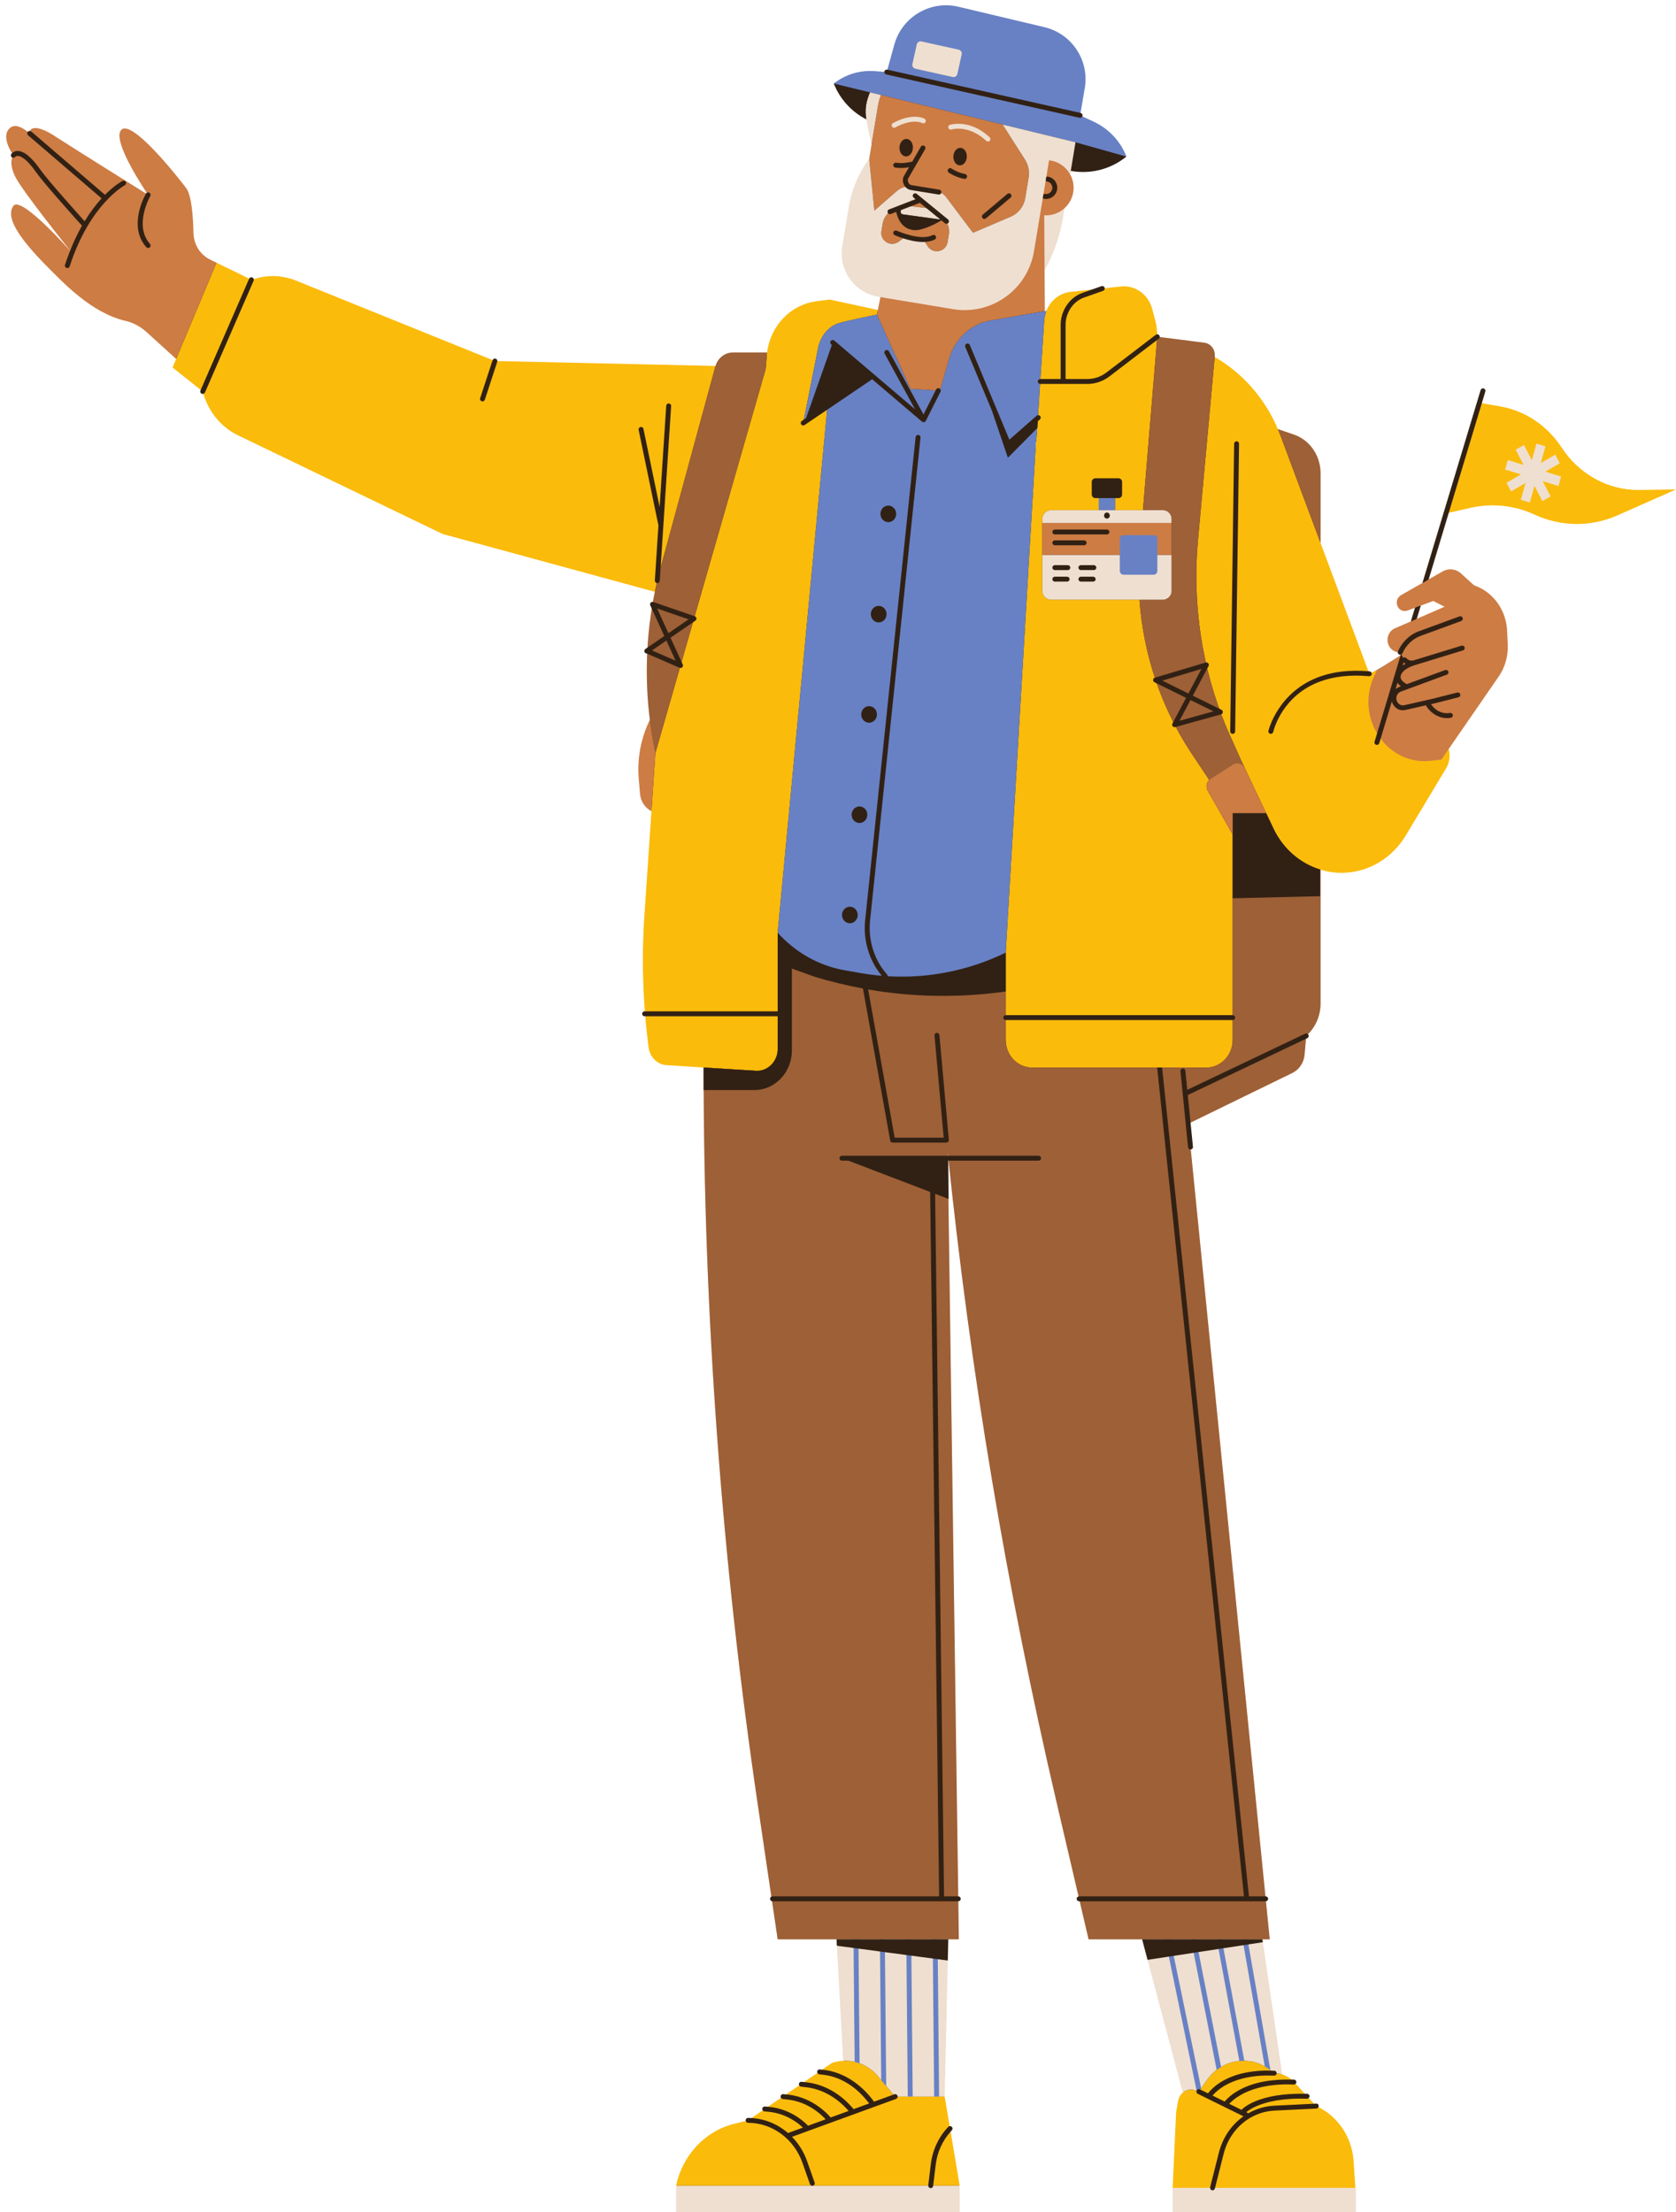 <?xml version="1.0" encoding="UTF-8"?><svg xmlns="http://www.w3.org/2000/svg" xmlns:xlink="http://www.w3.org/1999/xlink" height="501.2" preserveAspectRatio="xMidYMid meet" version="1.0" viewBox="-1.4 -1.2 379.8 501.2" width="379.8" zoomAndPan="magnify"><g><g id="change1_1"><path d="M264.45,499.889v-5.376l0.781-17.143l0.469-2.591 c0.123-0.691,0.472-1.297,1.006-1.754l0.055-0.046l-9.257-34.882h-12.131 l-2.014-8.622h-0.218c-0.246,0-0.447-0.201-0.447-0.447 c0-0.202,0.143-0.376,0.347-0.424l0.109-0.026l-4.956-21.224 c-11.187-47.897-19.437-96.878-24.522-145.587l-0.011-0.099h-0.213l-0.076,0.112 l0.065,8.513l-0.033,0.149l2.228,158.139h0.11c0.254,0,0.455,0.201,0.455,0.447 c0,0.242-0.197,0.44-0.439,0.445l-0.112,0.001l0.121,8.623h-2.385l-0.819,35.738 l1.149,6.834l0.11-0.019c0.021-0.001,0.04-0.001,0.059-0.001 c0.137,0,0.238,0.025,0.324,0.109c0.086,0.083,0.135,0.194,0.137,0.313 s-0.043,0.232-0.125,0.318c-0.064,0.068-0.286,0.324-0.286,0.324l2.037,12.326 l-0.001,5.85h-64.046v-5.869c1.454-6.838,6.591-12.309,13.084-13.915l2.725-0.673 l-0.027-0.109c-0.023-0.351,0.177-0.552,0.423-0.552 c0.241,0,0.48,0.015,0.719,0.029l0.038,0.002l0.075-0.019l2.641-1.807 l-0.063-0.093c-0.064-0.093-0.092-0.19-0.083-0.288 c0.021-0.234,0.216-0.404,0.463-0.404l0.696,0.06l3.113-2.099l-0.055-0.09 c-0.056-0.093-0.08-0.184-0.071-0.273c0.023-0.229,0.214-0.401,0.445-0.401 l0.659,0.064l3.15-2.123l-0.048-0.089c-0.049-0.09-0.069-0.174-0.06-0.254 c0.023-0.229,0.209-0.401,0.432-0.401l0.622,0.064l3.182-2.146l-0.041-0.086 c-0.043-0.088-0.058-0.165-0.05-0.24c0.027-0.225,0.213-0.395,0.432-0.395 l0.568,0.065l2.31-1.547c0.742-0.25,1.583-0.409,2.472-0.458l0.112-0.005 l-1.504-27.745h-13.354l-1.273-8.626l-0.077-0.015 c-0.212-0.044-0.359-0.219-0.359-0.427c0-0.159,0.092-0.307,0.239-0.387 l0.069-0.037l-3.136-21.241c-7.858-53.226-11.965-107.588-12.208-161.577 l-0.001-0.111h-0.024v-5.099l-0.103-0.02l-8.397-0.532 c-2.011-0.128-3.674-1.748-3.952-3.854c-0.305-2.301-0.562-4.697-0.766-7.117 l-0.009-0.101h-0.255c-0.246,0-0.446-0.201-0.446-0.447s0.2-0.447,0.446-0.447 h0.12l0.056-0.12c-0.557-7.252-0.592-14.574-0.106-21.762l1.6-23.65 l-0.066-0.034c-1.42-0.713-2.39-2.184-2.532-3.838l-0.286-3.355 c-0.392-4.59,0.473-9.207,2.501-13.351c-0.606-4.981-0.806-10.016-0.585-15.03 l0.003-0.073l-0.17-0.076c-0.191-0.01-0.328-0.083-0.41-0.203 c-0.068-0.098-0.093-0.217-0.071-0.335c0.021-0.117,0.088-0.219,0.186-0.287 l0.522-0.359l0.024-0.069c0.182-3.028,0.502-5.983,0.951-8.785l-0.359-0.83 l-0.038-0.164l0.016-0.111c0.022-0.097,0.047-0.131,0.076-0.171 c0.101-0.1,0.13-0.125,0.164-0.142l0.166-0.04l0.228,0.036l0.103-0.58 c0.107-0.607,0.215-1.213,0.339-1.817l0.021-0.104l-48.202-13.133L52.574,97.326 c-3.729-1.799-6.563-5.205-7.775-9.346l-0.032-0.107l-0.23,0.072 c-0.061,0-0.12-0.013-0.178-0.038c-0.11-0.047-0.194-0.134-0.237-0.245 c-0.044-0.111-0.042-0.232,0.006-0.341l0.094-0.216l-6.38-5.074l0.808-1.925 l-6.712-6.101c-1.439-1.306-3.107-2.204-4.825-2.598 c-7.193-1.645-13.256-7.76-16.879-11.415l-0.662-0.666 c-7.032-7.044-9.53-11.429-7.862-13.799c0.129-0.183,0.318-0.271,0.58-0.271 c2.629,0,10.551,8.689,12.113,10.431l0.124,0.14l0.085-0.234l-0.026-0.083 c-1.833-2.286-11.051-13.844-12.478-16.822c-1.059-2.21-0.857-3.565-0.644-4.177 l0.032-0.092l-0.087-0.045c-0.247-0.169-0.292-0.436-0.156-0.629 c0.015-0.022,0.073-0.085,0.152-0.16l0.065-0.063l-0.049-0.077 c-0.727-1.149-2.234-3.99-0.534-5.53c0.333-0.301,0.709-0.448,1.153-0.448 c0.745,0,1.678,0.436,2.776,1.295l0.087,0.068l0.069-0.086 c0.088-0.108,0.206-0.16,0.339-0.16l0.088,0.012l0.099-0.078 c0.183-0.488,0.7-0.591,1.102-0.591c1.01,0,2.514,0.616,4.235,1.735 c3.277,2.129,15.638,9.866,20.8,13.094l0.095,0.059l0.059-0.095 c0.032-0.051,0.075-0.096,0.129-0.132l0.092-0.062l-0.061-0.093 c-1.33-2-7.857-12.078-5.767-14.15c0.178-0.177,0.403-0.263,0.687-0.263 c3.007,0,10.998,9.712,13.823,13.455c0.951,1.26,1.518,4.76,1.639,10.122 c0.061,2.651,1.518,4.99,3.803,6.105l8.986,4.386l0.049-0.1 c0.076-0.157,0.228-0.254,0.398-0.254c0.061,0,0.12,0.013,0.177,0.038 c0.122,0.052,0.208,0.157,0.245,0.295l0.029,0.107l0.865-0.232 c1.167-0.314,2.369-0.474,3.573-0.474c1.772,0,3.509,0.339,5.163,1.008 l44.685,18.063l0.042-0.104c0.069-0.17,0.229-0.281,0.41-0.281 c0.046,0,0.092,0.008,0.137,0.022c0.182,0.06,0.303,0.235,0.298,0.435 l-0.002,0.111l49.64,1.108l0.025-0.082c0.532-1.777,2.075-2.972,3.841-2.972 h7.828l0.013-0.097c0.778-6.028,5.321-10.759,11.049-11.502l3.037-0.394 l10.991,2.38l0.631-3.131l-0.554-0.094c-2.597-0.431-4.871-1.847-6.403-3.988 c-1.532-2.141-2.138-4.75-1.707-7.346l1.472-8.875 c0.653-3.934,2.245-7.71,4.607-10.923l0.535-3.148l-1.151-5.698l-0.076-0.208 c-3.327-1.712-5.912-4.544-7.286-7.984l0.174-0.13 c2.276-1.705,5.095-2.645,7.939-2.645c0.329,0,0.661,0.012,0.991,0.037 l2.322,0.174l0.004-0.116c0.045-0.266,0.226-0.409,0.438-0.409l0.12,0.016 l0.105,0.025l1.584-5.749c1.437-5.217,6.215-8.86,11.621-8.86 c0.937,0,1.876,0.111,2.795,0.329l19.484,4.628 c6.145,1.46,10.121,7.479,9.052,13.703l-0.978,5.7l0.101,0.025 c0.269,0.06,0.421,0.3,0.367,0.541l-0.044,0.1l0.06,0.136l2.624,1.227 c3.3,1.542,5.864,4.24,7.238,7.612l-11.45-3.225l-1.229,7.41 c0.689,1.296,0.926,2.67,0.698,4.044s-0.896,2.597-1.931,3.538l-0.403,2.283 c-0.687,4.141-2.082,8.118-4.147,11.822l0.044,9.435l0.493-0.086 c1.011-2.412,3.065-4.025,5.445-4.281l4.787-0.516l2.26-0.793 c0.049-0.019,0.1-0.027,0.15-0.027c0.189,0,0.357,0.121,0.419,0.3 l0.012,0.111l0.123,0.089l3.68-0.397c0.225-0.024,0.447-0.036,0.668-0.036 c2.909,0,5.495,2.064,6.29,5.018l0.663,2.468 c0.274,1.017,0.43,2.122,0.464,3.282l0.003,0.129c0,0,0.131-0.022,0.133-0.022 c0.153,0,0.277,0.059,0.358,0.165c0.071,0.094,0.102,0.21,0.086,0.328 l-0.014,0.111l10.236,1.306c1.375,0.174,2.384,1.5,2.251,2.956l-0.02,0.216 l0.062,0.036c6.28,3.624,11.347,9.409,14.268,16.289l3.712,1.315 c3.56,1.222,5.952,4.696,5.952,8.643v15.804l10.87,29.165l0.334,0.023 c0.14,0.012,0.263,0.095,0.339,0.229l0.056,0.096l3.902-2.213l2.817-1.768 l0.093-0.208l0.058-0.189l-0.192,0.048l-0.112,0.037 c-0.062,0-0.121-0.013-0.177-0.037c-0.172-0.074-0.276-0.245-0.264-0.437 l0.007-0.104l-0.102-0.013c-1.151-0.158-2.062-1.112-2.213-2.321 c-0.153-1.217,0.492-2.392,1.567-2.859l3.637-1.581l1.056-3.37l-1.92,0.71 c-0.182,0.068-0.371,0.101-0.561,0.101c-0.782,0-1.46-0.559-1.65-1.362 c-0.191-0.799,0.155-1.63,0.842-2.02l4.872-2.78l13.232-43.76 c0.057-0.188,0.233-0.318,0.428-0.318c0.044,0,0.086,0.007,0.128,0.02 c0.115,0.034,0.208,0.11,0.265,0.216c0.057,0.105,0.069,0.226,0.034,0.34 l-0.835,2.769l4.293,0.749c5.587,0.974,10.633,4.352,13.844,9.27 c3.952,6.054,10.475,9.668,17.449,9.668l8.006-0.107l-12.755,5.644 c-2.913,1.29-5.992,1.943-9.15,1.943c-3.291,0-6.489-0.706-9.503-2.101 c-3.044-1.408-6.272-2.121-9.595-2.121c-1.702,0-3.408,0.193-5.071,0.573 l-4.956,1.136l-4.65,15.413l3.422-1.952c0.519-0.297,1.105-0.454,1.695-0.454 c0.856,0,1.684,0.325,2.332,0.916l2.935,2.674l0.487,0.196 c4.037,1.566,6.777,5.504,6.981,10.034l0.141,3.145 c0.114,2.549-0.606,5.09-2.031,7.155l-11.328,16.414 c0.383,1.545,0.179,3.097-0.578,4.354l-9.228,15.363 c-3.041,4.995-8.216,8.094-13.845,8.288c-0.183,0.007-0.366,0.009-0.549,0.009 c-1.58,0-3.165-0.237-4.712-0.703l-0.144-0.044v30.45 c0,2.595-1.032,5.107-2.83,6.891l-0.08,0.08l0.08,0.078 c0.038,0.039,0.069,0.074,0.088,0.117c0.052,0.109,0.059,0.23,0.019,0.342 c-0.04,0.112-0.121,0.203-0.229,0.254l-0.297,0.142l-0.377,3.694 c-0.154,1.759-1.194,3.311-2.714,4.052l-23.133,11.284l0.555,5.554 c0.025,0.244-0.154,0.463-0.4,0.488l-0.11,0.012l16.946,169.435h0.101 c0.302,0,0.503,0.201,0.503,0.447c0,0.226-0.173,0.413-0.403,0.436l-0.111,0.011 l0.862,8.622h-1.664l4.516,30.802l0.066,0.022 c0.751,0.241,1.445,0.627,2.059,1.147l0.327,0.029c0.105,0,0.21,0,0.323,0.004 c0.245,0.012,0.437,0.22,0.427,0.467c-0.007,0.135-0.077,0.231-0.135,0.289 l-0.076,0.076l2.161,2.339l0.277,0.037l0.317,0.002 c0.246,0.009,0.44,0.215,0.433,0.461c-0.003,0.11-0.053,0.215-0.14,0.295 l-0.081,0.076l1.285,1.391c0,0,0.564,0.012,0.569,0.012 c0.311,0,0.443,0.214,0.452,0.424c0.002,0.068-0.014,0.136-0.052,0.216 l-0.048,0.099l0.098,0.05c4.538,2.258,7.568,6.933,7.91,12.202l0.395,6.087 h0.116v5.265H264.45z M213.257,259.982l0.011,0.792h0.234l0.05-0.123 l-0.073-0.68L213.257,259.982z M320.519,135.918l-1.039,3.29l6.736-2.927 l-2.807-1.431L320.519,135.918z M233.181,100.069l0.222,0.016l0.097-1.089 l-0.244-0.188L233.181,100.069z M232.953,54.789l0.22,0.037l1.464-8.823 l-0.22-0.037L232.953,54.789z M195.675,19.679 c-0.116,0.235-0.222,0.479-0.321,0.723l0.207,0.083 c0.096-0.239,0.201-0.476,0.314-0.708L195.675,19.679z M244.03,37.658 c3.48,0,6.873-1.182,9.579-3.333l-11.2-3.154l-1.037,6.259 C242.248,37.582,243.141,37.658,244.03,37.658L244.03,37.658z" fill="#312114"/></g><g id="change2_1"><path d="M378.389,109.704l-13.255,5.865 c-6.004,2.657-12.781,2.599-18.744-0.159c-4.589-2.122-9.698-2.661-14.595-1.539 l-5.644,1.294l7.58-25.127l4.834,0.843c5.648,0.985,10.673,4.35,13.918,9.32 c3.985,6.104,10.596,9.711,17.626,9.616L378.389,109.704z M148.28,127.496 l12.461-45.767c0.001-0.005,0.004-0.01,0.005-0.015l-49.993-1.115L65.661,62.37 c-2.812-1.137-5.889-1.325-8.807-0.539l-1.288,0.347l-7.905-3.858v0 l-9.143,21.815l-0.81,1.931l6.83,5.432l0.099,0.351 c1.193,4.243,4.069,7.735,7.888,9.577l46.369,22.357l48.102,13.105 C147.368,131.08,147.794,129.281,148.28,127.496z M170.207,241.438 c2.506,0.159,4.62-1.94,4.62-4.585v-26.723l0.518-5.469l10.444-110.348 l0.318-3.355l-4.55,3.054l-0.944,0.634l0.137-0.691l2.332-11.741l1.01-5.086 c0.685-2.396,2.367-4.451,4.658-5.126c2.105-0.621,8.564-1.922,8.564-1.922 l0.212-1.05l-10.918-2.359l-3.037,0.394 c-5.783,0.751-10.361,5.514-11.146,11.599l-0.277,3.307l-0.038,0.448 l-0.308,1.073l-23.234,80.887l-1.443,5.025c-0.001-0.005-0.002-0.01-0.003-0.015 l-0.893,13.206l-1.595,23.575c-0.678,10.013-0.356,20.074,0.959,30.017 c0.286,2.167,1.983,3.819,4.055,3.951l8.397,0.533L170.207,241.438z M310.623,150.641l-1.717,0.82l-11.052-29.633l-9.072-24.323 c-0.187-0.502-0.392-0.993-0.6-1.483c-2.97-6.996-8.021-12.711-14.315-16.343 l-1.357,14.849l-2.434,26.632c-1.325,14.505,0.895,29.126,6.45,42.47 l3.241,7.254l0.922,1.946c0,0,0,0,0,0l2.74,5.786l3.741,7.899 c2.194,4.633,6.113,7.964,10.684,9.341c1.695,0.511,3.477,0.762,5.299,0.699 c5.665-0.196,10.876-3.314,13.937-8.341l9.228-15.363 c0.794-1.322,0.97-2.906,0.573-4.35L310.623,150.641z M271.989,240.679 c3.286,0,5.95-2.807,5.95-6.271v-46.538l-5.646-9.892 c-0.467-0.819-0.313-1.846,0.315-2.481c-1.246-1.857-2.625-3.93-4.056-6.09 c-6.833-10.317-10.846-22.327-11.738-34.736h-6.284h-13.758 c-1.091,0-1.975-0.884-1.975-1.975v-8.163v-7.243v-0.921 c0-1.091,0.884-1.975,1.975-1.975h10.819v-4.486h2.939h0.758v4.486h6.313 l1.643-19.867l1.438-17.385l0.149-1.797l0.02-0.234 c-0.004-0.001-0.008-0.002-0.012-0.003c0.006-1.292-0.139-2.593-0.482-3.868 l-0.663-2.468c-0.88-3.274-3.865-5.41-7.077-5.064l-11.432,1.231 c-2.483,0.267-4.535,1.964-5.453,4.283c-0.151,0.382-0.269,0.78-0.354,1.192 c-0.069,0.334-0.131,0.671-0.154,1.021l-0.858,13.24l-0.786,12.119l-0.199,2.251 l-0.091,1.035l-6.205,104.765l-0.58,9.796v19.766c0,3.463,2.664,6.271,5.951,6.271 h18.074h16.049H271.989z M201.464,473.837l-3.957-4.673 c-2.013-2.378-4.913-3.59-7.843-3.429c-0.848,0.047-1.698,0.192-2.529,0.477 l-19.011,13.007l-3.147,0.778c-6.578,1.627-11.694,7.074-13.169,14.023h9.931 h54.338l-3.405-20.183H201.464z M296.885,475.992l-5.064-5.478 c-0.741-0.802-1.658-1.382-2.656-1.701c-0.582-0.186-1.191-0.285-1.81-0.285 l-0.53-0.446c-1.831-1.541-4.105-2.38-6.448-2.38 c-3.302,0-6.405,1.663-8.351,4.474l-1.746,2.524l-0.872-0.306 c-0.998-0.35-2.025-0.094-2.774,0.544c-0.52,0.443-0.909,1.064-1.045,1.819 l-0.47,2.606l-0.781,17.149h41.399l-0.388-5.983 C304.991,483.005,301.72,478.16,296.885,475.992z" fill="#fbbb0b"/></g><g id="change3_1"><path d="M297.853,106.024v15.804l-9.072-24.323 c-0.187-0.502-0.392-0.993-0.6-1.483l3.646,1.252 C295.421,98.51,297.853,102.041,297.853,106.024z M283.428,178.616l2.094,4.421l0,0 L283.428,178.616z M287.169,186.516l-1.647-3.479l-7.583,4.833v46.538 c0,3.463-2.664,6.271-5.95,6.271h-5.408h-16.049h-18.074 c-3.287,0-5.951-2.807-5.951-6.271v-19.766c-4.393,2.134-9.003,3.646-13.714,4.528 c-0.951,0.178-1.906,0.328-2.864,0.454c-5.364,0.707-10.825,0.608-16.217-0.337 l-3.689-0.646c-5.81-1.018-11.145-4.007-15.195-8.512v26.723 c0,2.645-2.115,4.744-4.62,4.585l-12.163-0.771 c0.001,55.8,4.087,111.537,12.232,166.712l4.551,30.829h13.345h25.317h2.39 l-2.512-178.226c5.074,49.342,13.317,98.59,24.716,147.397l7.2,30.829h12.133 h27.26h1.658l-18.481-184.789l23.598-11.511c1.56-0.761,2.617-2.34,2.775-4.143 l0.371-4.249l0.331-0.322c1.864-1.813,2.924-4.364,2.924-7.037v-30.299 C293.282,194.479,289.363,191.148,287.169,186.516z M172.11,82.416l0.038-0.448 l0.277-3.307h-7.73c-1.808,0-3.405,1.236-3.948,3.052 c-0.002,0.005-0.004,0.01-0.005,0.015l-12.461,45.767 c-0.486,1.785-0.912,3.584-1.284,5.392c-1.963,9.534-2.345,19.348-1.135,29.009 c0.314,2.509,0.732,5.008,1.261,7.488c0.001,0.005,0.002,0.01,0.003,0.015 l1.443-5.025l23.234-80.887L172.11,82.416z M264.083,124.533v8.163 c0,1.091-0.884,1.975-1.975,1.975h-5.293 c0.892,12.409,4.905,24.419,11.738,34.736c1.43,2.16,2.81,4.232,4.056,6.09 c0.1-0.101,0.209-0.194,0.333-0.272l4.998-3.179l0.06-0.038 c0.509-0.323,1.097-0.358,1.612-0.168c0.45,0.166,0.845,0.502,1.077,0.99 l-0.922-1.946l-3.241-7.254c-5.555-13.344-7.776-27.965-6.45-42.47 l2.434-26.632l1.357-14.849l0.013-0.144c0.14-1.527-0.902-2.893-2.348-3.077 l-10.678-1.363l-0.001,0.017l-0.02,0.234c-0.013,0.604-0.062,1.202-0.149,1.797 l-1.438,17.385l-1.643,19.867h4.505c1.091,0,1.975,0.884,1.975,1.975v0.921 V124.533z" fill="#cd7c44"/></g><g id="change1_2"><path d="M297.853,106.024v15.804l-9.072-24.323 c-0.187-0.502-0.392-0.993-0.6-1.483l3.646,1.252 C295.421,98.51,297.853,102.041,297.853,106.024z M283.428,178.616l2.094,4.421l0,0 L283.428,178.616z M287.169,186.516l-1.647-3.479l-7.583,4.833v46.538 c0,3.463-2.664,6.271-5.95,6.271h-5.408h-16.049h-18.074 c-3.287,0-5.951-2.807-5.951-6.271v-19.766c-4.393,2.134-9.003,3.646-13.714,4.528 c-0.951,0.178-1.906,0.328-2.864,0.454c-5.364,0.707-10.825,0.608-16.217-0.337 l-3.689-0.646c-5.81-1.018-11.145-4.007-15.195-8.512v26.723 c0,2.645-2.115,4.744-4.62,4.585l-12.163-0.771 c0.001,55.8,4.087,111.537,12.232,166.712l4.551,30.829h13.345h25.317h2.39 l-2.512-178.226c5.074,49.342,13.317,98.59,24.716,147.397l7.2,30.829h12.133 h27.26h1.658l-18.481-184.789l23.598-11.511c1.56-0.761,2.617-2.34,2.775-4.143 l0.371-4.249l0.331-0.322c1.864-1.813,2.924-4.364,2.924-7.037v-30.299 C293.282,194.479,289.363,191.148,287.169,186.516z M172.11,82.416l0.038-0.448 l0.277-3.307h-7.73c-1.808,0-3.405,1.236-3.948,3.052 c-0.002,0.005-0.004,0.01-0.005,0.015l-12.461,45.767 c-0.486,1.785-0.912,3.584-1.284,5.392c-1.963,9.534-2.345,19.348-1.135,29.009 c0.314,2.509,0.732,5.008,1.261,7.488c0.001,0.005,0.002,0.01,0.003,0.015 l1.443-5.025l23.234-80.887L172.11,82.416z M264.083,124.533v8.163 c0,1.091-0.884,1.975-1.975,1.975h-5.293 c0.892,12.409,4.905,24.419,11.738,34.736c1.43,2.16,2.81,4.232,4.056,6.09 c0.1-0.101,0.209-0.194,0.333-0.272l4.998-3.179l0.06-0.038 c0.509-0.323,1.097-0.358,1.612-0.168c0.45,0.166,0.845,0.502,1.077,0.99 l-0.922-1.946l-3.241-7.254c-5.555-13.344-7.776-27.965-6.45-42.47 l2.434-26.632l1.357-14.849l0.013-0.144c0.14-1.527-0.902-2.893-2.348-3.077 l-10.678-1.363l-0.001,0.017l-0.02,0.234c-0.013,0.604-0.062,1.202-0.149,1.797 l-1.438,17.385l-1.643,19.867h4.505c1.091,0,1.975,0.884,1.975,1.975v0.921 V124.533z" fill="#312114" opacity=".3"/></g><g id="change4_1"><path d="M253.869,34.282l-6.623,0.946l-4.926-4.198l-5.106-1.24l-1.782-0.433 l-5.986-1.454l-3.652-0.887l-22.453-5.453l-5.102-1.239l-2.463-0.598l-4.339,0.963 l-3.891-2.962l0.242-0.182c2.585-1.937,5.784-2.871,9.005-2.629l2.752,0.207 l1.704-6.183c1.741-6.319,8.173-10.125,14.55-8.61l19.484,4.628 c6.218,1.477,10.217,7.531,9.137,13.83l-1.055,6.15l3.124,1.46 C249.871,27.98,252.514,30.803,253.869,34.282z M223.074,71.403 c-4.46,0.768-8.115,4.147-9.419,8.707l-2.062,7.215l-6.673-0.44l-7.389-16.323 l-0.218-0.482c0,0-6.459,1.301-8.564,1.922c-2.291,0.675-3.973,2.73-4.658,5.126 l-1.01,5.086l-2.332,11.741l-0.137,0.691l0.944-0.634l4.55-3.054l-0.318,3.355 l-10.444,110.348l-0.518,5.469c1.132,4.4,5.602,12.432,30.453,12.282 c5.474-0.033,17.855-2.118,21.226-7.769l0.58-9.796l6.268-105.82l0.029,0.021 l0.199-2.251l0.786-12.119l0.858-13.24c0.023-0.35,0.085-0.687,0.154-1.021 c0.086-0.412,0.203-0.81,0.354-1.192l-0.361,0.062L223.074,71.403z M247.592,109.909v4.486h2.939h0.758v-4.486h-0.758H247.592z" fill="#6881c4"/></g><g id="change3_2"><path d="M145.861,161.898c0.314,2.509,0.732,5.008,1.261,7.488l-0.893,13.206 c-1.462-0.735-2.448-2.228-2.593-3.929l-0.286-3.354 C142.951,170.653,143.848,166.01,145.861,161.898z M235.314,60.038 c0,0,3.306-12.966,4.529-14.076c1.007-0.914,1.727-2.157,1.967-3.602 c0.24-1.445-0.041-2.854-0.698-4.044c-0.893-1.617-0.959-4.579-2.923-4.905 c-0.111-0.019-2.235-0.34-2.346-0.353l-2.889,14.412l-3.133,6.89l-0.155,0.932 c-1.44,8.681-7.347,12.817-16.028,11.377l-15.525-0.549l-0.586,2.908l-0.212,1.05 l0.218,0.482l7.389,16.323l6.673,0.44l2.062-7.215 c1.303-4.56,4.958-7.939,9.419-8.707l12.298-2.117L235.314,60.038z M205.327,41.099l5.067,0.84c1.078,0.179,2.045,0.766,2.702,1.639l5.973,7.945 l0.02,0.026l0.186-0.079l8.354-3.563c1.331-0.568,2.367-1.625,2.924-2.925 c0.173-0.404,0.303-0.831,0.377-1.276l0.354-2.136l0.436-2.628 c0.132-0.796,0.068-1.598-0.141-2.364c-0.146-0.537-0.353-1.059-0.658-1.535 l-0.653-1.021l-4.474-7.004l-22.453-5.453l-5.102-1.239 c-0.306,0.769-0.54,1.578-0.681,2.427l-1.473,8.885l-0.514,3.1l1.165,11.787 l5.109-4.441C202.8,41.253,204.077,40.892,205.327,41.099z M201.469,46.162 c-1.493,0.478-2.593,1.75-2.849,3.296l-0.285,1.716 c-0.13,0.783,0.124,1.581,0.682,2.146c0.89,0.9,2.316,0.984,3.305,0.194 l1.335-1.065l4.231,0.702l0.685,1.073l0.234,0.367 c0.681,1.067,2.058,1.448,3.191,0.883c0.711-0.354,1.208-1.028,1.338-1.811 l0.115-0.694l0.17-1.022c0.194-1.168-0.12-2.343-0.827-3.251l-9.647-1.338 c-0.261-0.036-0.453-0.262-0.448-0.525l0.022-1.071L201.469,46.162z M203.827,45.408l5.659,0.643l-2.31-1.714L203.827,45.408z M340.269,144.865 l-0.141-3.145c-0.205-4.564-2.983-8.555-7.052-10.132l-0.452-0.175l-2.936-2.675 c-1.157-1.054-2.813-1.244-4.158-0.476l-9.458,5.396 c-0.728,0.415-1.097,1.297-0.896,2.143c0.259,1.091,1.352,1.712,2.359,1.339 l5.865-2.17l2.553,1.302l-11.276,4.901c-1.121,0.488-1.791,1.709-1.632,2.976 c0.176,1.402,1.31,2.451,2.653,2.451h0.207l0.277,0.55l-2.995,1.88 l-2.565,1.61l-0.613,1.321c-4.383,9.452,2.801,20.298,12.732,19.221l2.484-0.27 l1.664-2.411l5.56-8.055l5.768-8.358 C339.662,149.997,340.385,147.449,340.269,144.865z M42.443,51.592 c-0.082-3.633-0.419-8.542-1.662-10.187 c-1.992-2.639-12.259-15.604-14.678-13.204 c-2.418,2.399,6.062,14.752,6.062,14.752s-17.311-10.815-21.27-13.387 c-3.551-2.308-5.652-2.173-5.577-0.548c-1.735-1.469-3.366-2.219-4.505-1.187 c-2.219,2.009,0.811,6.117,0.811,6.117s-1.222,1.437,0.383,4.787 C3.612,42.084,14.894,56.071,14.894,56.071S3.384,42.953,1.619,45.462 c-1.382,1.964-0.425,5.627,7.875,13.942c3.488,3.493,9.908,10.353,17.595,12.111 c1.772,0.406,3.402,1.324,4.776,2.572l6.653,6.047l9.143-21.815l-1.478-0.721 C43.95,56.51,42.501,54.184,42.443,51.592z M250.531,117.291h-15.733v7.243h15.733 h6.258h7.294v-7.243h-6.72H250.531z M280.688,172.83 c-0,0-0-0-0-0c-0.231-0.489-0.627-0.824-1.077-0.99 c-0.516-0.19-1.104-0.155-1.612,0.168l-0.06,0.038l-4.998,3.179 c-0.123,0.079-0.233,0.171-0.333,0.272c-0.628,0.635-0.783,1.662-0.315,2.481 l5.646,9.892l7.583-4.833l-2.094-4.421L280.688,172.83z" fill="#cd7c44"/></g><g id="change5_1"><path d="M236.328,35.126c0.111,0.013,0.221,0.02,0.333,0.038 c1.964,0.326,3.557,1.536,4.45,3.152l1.209-7.286l-5.106-1.24l-1.782-0.433 l-5.986-1.454l-3.652-0.887l4.474,7.004l0.653,1.021 c0.304,0.477,0.511,0.998,0.658,1.535c0.209,0.766,0.273,1.568,0.141,2.364 l-0.436,2.628l-0.354,2.136c-0.074,0.445-0.204,0.871-0.377,1.276 c-0.557,1.3-1.593,2.357-2.924,2.925l-8.354,3.563l-0.186,0.079l-0.02-0.026 l-5.973-7.945c-0.657-0.873-1.624-1.46-2.702-1.639l-5.067-0.84 c-1.25-0.207-2.527,0.154-3.483,0.985l-5.109,4.441l-1.165-11.787 c-2.384,3.242-3.97,7.001-4.628,10.971l-1.472,8.874 c-0.901,5.431,2.772,10.563,8.202,11.464l0.44,0.073l16.472,2.732 c8.681,1.44,16.885-4.43,18.325-13.111l0.155-0.932L236.328,35.126z M207.176,44.337l2.31,1.714l-5.659-0.643L207.176,44.337z M198.335,51.174 l0.285-1.716c0.256-1.546,1.357-2.819,2.849-3.296l1.253-0.4l-0.022,1.071 c-0.005,0.263,0.187,0.488,0.448,0.525l9.647,1.338 c0.707,0.908,1.021,2.083,0.827,3.251l-0.17,1.022l-0.115,0.694 c-0.13,0.783-0.627,1.457-1.338,1.811c-1.133,0.565-2.509,0.184-3.191-0.883 l-0.234-0.367l-0.685-1.073l-4.231-0.702l-1.335,1.065 c-0.989,0.79-2.415,0.706-3.305-0.194 C198.459,52.755,198.205,51.957,198.335,51.174z M239.475,48.181 c-0.691,4.17-2.107,8.177-4.161,11.857l-0.078-12.458 c1.739,0.114,3.385-0.508,4.607-1.618L239.475,48.181z M266.634,472.939 l-9.217-34.732h27.26l4.488,30.606c-0.582-0.186-1.191-0.285-1.81-0.285 l-0.53-0.446c-1.831-1.541-4.105-2.38-6.448-2.38 c-3.302,0-6.405,1.663-8.351,4.474l-1.746,2.524l-0.872-0.306 C268.41,472.045,267.383,472.301,266.634,472.939z M189.665,465.734l-1.492-27.527 h25.317l-0.817,35.629h-11.208l-3.957-4.673 C195.494,466.786,192.594,465.573,189.665,465.734z M194.944,26.034 c-0.445-2.189-0.108-4.392,0.831-6.306l2.463,0.598 c-0.306,0.769-0.54,1.578-0.681,2.427l-1.473,8.885L194.944,26.034z M161.74,494.02h54.338V500h-64.269v-5.98H161.74z M305.86,494.513V500h-41.521 v-5.487h41.399H305.86z M236.774,114.395h10.819h2.939h0.758h6.313h4.505 c1.091,0,1.975,0.884,1.975,1.975v0.921h-6.72h-6.832h-15.733v-0.921 C234.799,115.279,235.683,114.395,236.774,114.395z M262.108,134.672h-5.293h-6.284 h-13.758c-1.091,0-1.975-0.884-1.975-1.975v-8.163h15.733h6.258h7.294v8.163 C264.083,133.787,263.199,134.672,262.108,134.672z" fill="#efdfd0"/></g><g id="change5_2"><path d="M222.485,30.873c-0.137,0-0.275-0.05-0.382-0.152 c-3.975-3.726-7.744-2.621-7.904-2.571c-0.285,0.088-0.606-0.072-0.699-0.366 c-0.092-0.293,0.07-0.606,0.363-0.699c0.183-0.059,4.533-1.375,9.003,2.823 c0.226,0.21,0.237,0.564,0.025,0.788C222.783,30.814,222.634,30.873,222.485,30.873 z M201.219,27.746c-0.197,0-0.389-0.106-0.491-0.292 c-0.147-0.27-0.047-0.609,0.225-0.757c4.539-2.464,7.065-1.052,7.171-0.989 c0.266,0.155,0.357,0.496,0.201,0.763c-0.156,0.266-0.499,0.357-0.763,0.201 c-0.014-0.009-2.138-1.131-6.076,1.006 C201.401,27.724,201.31,27.746,201.219,27.746z M214.482,16.242l-8.438-1.865 c-0.482-0.107-0.787-0.584-0.68-1.066l0.981-4.441 c0.107-0.482,0.584-0.787,1.066-0.68l8.438,1.865 c0.482,0.107,0.787,0.584,0.68,1.066l-0.981,4.441 C215.441,16.044,214.964,16.349,214.482,16.242z M352.37,106.768l-3.576-1.104 l3.269-1.884l-1.021-1.968l-3.269,1.883l1.048-3.767l-2.042-0.631l-1.048,3.769 l-1.788-3.446l-1.867,1.076l1.788,3.445l-3.576-1.104l-0.598,2.152l3.576,1.104 l-3.269,1.884l1.021,1.968l3.27-1.884l-1.048,3.769l2.042,0.631l1.048-3.767 l1.787,3.445l1.867-1.076l-1.788-3.445l3.576,1.104L352.37,106.768z" fill="#efdfd0"/></g><g id="change4_2"><path d="M260.004,129.019h-6.78c-0.478,0-0.866-0.388-0.866-0.866v-7.238 c0-0.478,0.388-0.866,0.866-0.866h6.78c0.478,0,0.866,0.388,0.866,0.866v7.238 C260.87,128.631,260.482,129.019,260.004,129.019z M193.13,438.207l0.263,28.094 c-0.368-0.134-0.739-0.248-1.119-0.336l-0.26-27.758H193.13z M209.959,438.207 l0.334,35.629h1.116l-0.334-35.629H209.959z M203.977,438.207l0.334,35.629h1.116 l-0.334-35.629H203.977z M268.499,438.207l5.812,29.59 c0.323-0.247,0.657-0.473,1.004-0.679l-5.679-28.911H268.499z M197.995,438.207 l0.299,31.885l1.129,1.334l-0.312-33.219H197.995z M281.299,438.207h-1.132 l5.038,28.764c0.445,0.248,0.872,0.533,1.281,0.85L281.299,438.207z M262.665,438.207l7.105,34.314l0.51,0.179l0.513-0.741l-6.989-33.752H262.665z M274.332,438.207l5.119,27.554c0.307-0.029,0.614-0.058,0.926-0.058 c0.067,0,0.133,0.008,0.2,0.009l-5.109-27.504H274.332z" fill="#6881c4"/></g><g id="change1_3"><path d="M253.862,34.266c-0.002-0.004-0.004-0.008-0.005-0.012l0.013,0.007 C253.867,34.263,253.864,34.264,253.862,34.266z M241.243,37.521 c4.463,0.805,9.072-0.353,12.605-3.244l-11.528-3.246L241.243,37.521z M235.403,42.752c-0.127-0.023-0.246,0.008-0.35,0.064l-0.143,0.862 c0.081,0.087,0.183,0.155,0.31,0.176c0.141,0.023,0.28,0.035,0.419,0.035 c1.224,0,2.309-0.887,2.515-2.134c0.23-1.388-0.712-2.704-2.099-2.934 c-0.127-0.023-0.246,0.008-0.35,0.064l-0.143,0.862 c0.081,0.087,0.183,0.155,0.309,0.176c0.378,0.063,0.71,0.269,0.932,0.58 c0.222,0.312,0.311,0.691,0.249,1.07c-0.063,0.378-0.269,0.71-0.58,0.932 C236.159,42.726,235.774,42.813,235.403,42.752z M194.922,25.854 c-0.392-2.131-0.06-4.264,0.854-6.126l-8.23-1.999 C188.942,21.281,191.59,24.142,194.922,25.854z M334.821,86.81 c-0.292-0.089-0.606,0.078-0.696,0.373l-13.181,43.696l1.408-0.803l4.55-15.083 l7.493-24.839l0.799-2.648C335.283,87.21,335.116,86.898,334.821,86.81z M320.558,136.023l-1.312,0.485l-0.931,3.085l1.342-0.583L320.558,136.023z M199.503,137.953c0-1.036-0.798-1.877-1.781-1.877s-1.781,0.84-1.781,1.877 c0,1.036,0.798,1.877,1.781,1.877S199.503,138.989,199.503,137.953z M197.325,160.674 c0-1.036-0.797-1.877-1.781-1.877c-0.983,0-1.781,0.84-1.781,1.877 c0,1.036,0.797,1.877,1.781,1.877C196.528,162.55,197.325,161.71,197.325,160.674z M201.681,115.233c0-1.036-0.797-1.877-1.781-1.877 c-0.984,0-1.781,0.84-1.781,1.877c0,1.036,0.797,1.877,1.781,1.877 C200.884,117.109,201.681,116.269,201.681,115.233z M195.147,183.395 c0-1.037-0.797-1.877-1.781-1.877c-0.983,0-1.781,0.84-1.781,1.877 c0,1.036,0.797,1.877,1.781,1.877C194.35,185.271,195.147,184.431,195.147,183.395z M189.407,206.115c0,0.183,0.033,0.356,0.079,0.522 c0.216,0.78,0.892,1.354,1.702,1.354c0.644,0,1.203-0.364,1.516-0.904 c0.165-0.284,0.265-0.615,0.265-0.972c0-1.037-0.797-1.877-1.781-1.877 C190.205,204.238,189.407,205.079,189.407,206.115z M178.047,236.814v-18.559 l5.17,1.857c3.606,1.096,7.257,1.974,10.936,2.656l6.174,34.46 c0.048,0.266,0.279,0.46,0.549,0.46h12.185c0.024,0,0.046-0.011,0.07-0.015 c0.073-0.009,0.141-0.031,0.204-0.068c0.049-0.028,0.099-0.057,0.138-0.1 c0.106-0.116,0.158-0.27,0.144-0.426l-0.343-3.817l-1.793-19.936 c-0.028-0.3-0.294-0.512-0.583-0.503c-0.008,0.001-0.015-0.003-0.023-0.003 c-0.307,0.027-0.533,0.299-0.506,0.606l2.082,23.145h-11.107l-6.017-33.582 c4.943,0.855,9.935,1.33,14.935,1.436c0.868,0.018,1.737,0.021,2.606,0.017 c4.554-0.023,9.111-0.349,13.64-0.998v-8.802 c-4.393,2.134-9.003,3.646-13.714,4.528c-0.951,0.178-1.906,0.328-2.864,0.454 c-3.368,0.444-6.774,0.57-10.179,0.367c0.009-0.144-0.037-0.291-0.14-0.406 c-1.633-1.825-2.772-4.022-3.393-6.38c-0.482-1.83-0.657-3.753-0.462-5.69 c0.002-0.019,0.001-0.037,0.003-0.055l11.436-109.504 c0.033-0.306-0.191-0.581-0.497-0.613c-0.307-0.035-0.581,0.19-0.613,0.497 l-11.436,109.504c-0.001,0.005-0,0.01-0.001,0.016 c-0.198,1.914-0.059,3.82,0.365,5.645c0.587,2.53,1.748,4.89,3.414,6.887 c-1.575-0.134-3.148-0.33-4.715-0.604l-3.689-0.646 c-5.81-1.018-11.145-4.007-15.195-8.512v3.598v3.371v10.847h-16.713h-13.375 h-0.066c-0.309,0-0.558,0.25-0.558,0.558s0.25,0.558,0.558,0.558h0.152h13.281 h16.721v7.373c0,0,0,0.001,0,0.001c-0.001,2.865-2.288,5.138-5.002,4.971 l-4.391-0.271l-7.39-0.457h-0.001v5.106h0.029h11.462 C174.235,245.785,178.047,241.768,178.047,236.814z M297.74,195.822 c-1.128-0.349-2.215-0.817-3.246-1.394c-0.006-0.003-0.012-0.007-0.018-0.01 c-0.506-0.285-0.999-0.594-1.476-0.931c-0.009-0.006-0.018-0.012-0.026-0.018 c-0.474-0.336-0.933-0.696-1.374-1.081c-0.028-0.024-0.054-0.05-0.082-0.074 c-0.388-0.343-0.76-0.706-1.119-1.085c-0.065-0.068-0.13-0.135-0.194-0.204 c-0.376-0.41-0.739-0.836-1.079-1.285c-0.033-0.043-0.062-0.09-0.095-0.134 c-0.296-0.398-0.574-0.812-0.84-1.238c-0.076-0.122-0.151-0.243-0.224-0.367 c-0.284-0.481-0.555-0.972-0.798-1.485l-1.647-3.478h-7.583v4.833v14.46 l19.807-0.476v-6.028l-0.004-0.004C297.741,195.822,297.741,195.822,297.74,195.822z M211.117,442.705l2.262,0.301l0.11-4.799H211.075h-1.117h-4.865h-1.117h-4.865 h-1.117h-4.865h-1.117h-3.84l0.079,1.452l3.78,0.503l1.118,0.149l4.871,0.649 l1.118,0.149l4.871,0.649l1.118,0.149l4.872,0.649L211.117,442.705z M274.738,440.391l1.104-0.169l4.555-0.697L281.5,439.356l3.272-0.501l-0.073-0.498 l-0.022-0.15h-3.378h-1.132h-4.699h-1.135h-4.697h-1.137h-4.694h-1.14h-5.248 l1.233,4.647l4.824-0.739l1.104-0.169l4.519-0.692l1.104-0.169L274.738,440.391z M217.688,34.351c0.05-1.096-0.591-2.015-1.431-2.053 c-0.84-0.038-1.562,0.82-1.611,1.916c-0.05,1.096,0.591,2.015,1.432,2.053 C216.916,36.304,217.638,35.447,217.688,34.351z M203.864,34.241 c0.84,0.038,1.561-0.819,1.611-1.915s-0.591-2.015-1.431-2.053 c-0.84-0.038-1.561,0.82-1.611,1.915 C202.382,33.283,203.023,34.202,203.864,34.241z M251.29,111.658h0.783 c0.445,0,0.806-0.361,0.806-0.807v-2.872c0-0.445-0.361-0.807-0.806-0.807h-1.541 h-3.722c-0.445,0-0.807,0.361-0.807,0.807v2.872c0,0.446,0.361,0.807,0.807,0.807 h0.783h2.939H251.29z M248.94,115.18c-0.092,0.119-0.154,0.264-0.154,0.429 c0,0.381,0.293,0.69,0.655,0.69c0.361,0,0.655-0.309,0.655-0.69 c0-0.165-0.062-0.31-0.154-0.429c-0.12-0.156-0.296-0.261-0.501-0.261 C249.236,114.919,249.06,115.024,248.94,115.18z M217.194,39.335 c0.264,0,0.498-0.189,0.548-0.457c0.056-0.304-0.145-0.594-0.448-0.651 c-1.713-0.314-3.044-1.225-3.057-1.235c-0.253-0.173-0.602-0.111-0.776,0.141 c-0.176,0.253-0.113,0.601,0.138,0.776c0.062,0.044,1.534,1.056,3.492,1.417 C217.127,39.332,217.161,39.335,217.194,39.335z M201.025,36.145 c-0.044,0.305,0.169,0.589,0.473,0.632c0.438,0.062,0.863,0.087,1.261,0.087 c0.739,0,1.376-0.084,1.827-0.166l-1.129,1.953 c-0.316,0.549-0.351,1.223-0.093,1.803l0.101,0.227 c0.078,0.174,0.183,0.329,0.303,0.471c0.307,0.363,0.733,0.615,1.218,0.694 l6.294,1.029c0.031,0.005,0.061,0.008,0.092,0.008 c0.24,0,0.448-0.16,0.522-0.389c0.009-0.026,0.023-0.05,0.028-0.078 c0.05-0.304-0.156-0.592-0.46-0.641l-6.295-1.029 c-0.303-0.05-0.558-0.244-0.682-0.52l-0.1-0.226 c-0.113-0.254-0.098-0.551,0.04-0.792l3.818-6.605 c0.155-0.267,0.063-0.608-0.204-0.762c-0.262-0.154-0.606-0.063-0.762,0.204 l-1.993,3.447c-0.104-0.035-0.216-0.05-0.328-0.018 c-0.015,0.004-1.572,0.446-3.298,0.197 C201.355,35.636,201.069,35.839,201.025,36.145z M209.908,52.087 c-2.697,1.386-8.047-0.995-8.101-1.02c-0.281-0.123-0.612-0.002-0.739,0.279 c-0.126,0.281-0.001,0.612,0.279,0.739c0.083,0.038,0.821,0.365,1.878,0.708 c1.248,0.406,2.942,0.834,4.547,0.834c0.138,0,0.273-0.011,0.409-0.017 c0.805-0.039,1.576-0.191,2.237-0.531c0.274-0.141,0.383-0.476,0.241-0.751 C210.52,52.052,210.183,51.946,209.908,52.087z M199.423,15.67l0.015,0.003 l0.309,0.069l1.429,0.32l34.789,7.792l7.277,1.63 c0.041,0.009,0.082,0.013,0.122,0.013c0.216,0,0.407-0.13,0.499-0.325 c0.017-0.036,0.037-0.07,0.046-0.111c0.066-0.301-0.122-0.6-0.423-0.667 l-0.027-0.006l-7.723-1.73l-33.472-7.497l-2.571-0.576l-0.027-0.006 c-0.304-0.063-0.6,0.122-0.667,0.423c-0.006,0.028,0,0.054-0.002,0.081 C198.98,15.356,199.15,15.609,199.423,15.67z M146.995,130.329 c-0.018,0.278,0.175,0.513,0.439,0.571c0.028,0.006,0.052,0.02,0.081,0.022 c0.013,0.001,0.025,0.001,0.037,0.001c0.292,0,0.537-0.227,0.557-0.522 l0.195-2.993l2.382-36.598c0.02-0.307-0.213-0.573-0.521-0.593 c-0.316-0.035-0.574,0.214-0.594,0.521l-1.492,22.922l-3.663-17.683 c-0.063-0.302-0.363-0.503-0.66-0.433c-0.302,0.062-0.496,0.358-0.433,0.66 l4.484,21.645L146.995,130.329z M149.371,136.132l6.65,2.294l0.028,0.01 c0.02,0.007,0.034,0.022,0.053,0.031c0.036,0.017,0.07,0.036,0.1,0.059 c0.028,0.021,0.053,0.047,0.077,0.074c0.015,0.017,0.035,0.027,0.048,0.046 c0.009,0.013,0.01,0.027,0.017,0.04c0.019,0.032,0.031,0.066,0.043,0.1 c0.011,0.034,0.023,0.067,0.028,0.103c0.004,0.034,0.003,0.068,0.001,0.103 c-0.002,0.037-0.005,0.074-0.015,0.111c-0.004,0.014-0.001,0.028-0.005,0.042 c-0.004,0.013-0.018,0.018-0.023,0.031c-0.04,0.093-0.098,0.175-0.175,0.232 c-0.005,0.004-0.007,0.01-0.013,0.013c-0.001,0-0.001,0.001-0.001,0.001 l-0.558,0.383l-5.082,3.49l2.507,5.472l0.271,0.591 c0.002,0.005,0.001,0.01,0.003,0.014c0.017,0.04,0.022,0.081,0.029,0.122 c0.005,0.03,0.016,0.059,0.017,0.09c0,0.03-0.01,0.058-0.014,0.087 c-0.006,0.043-0.01,0.085-0.027,0.126c-0.002,0.004-0.001,0.009-0.003,0.014 c-0.004,0.01-0.015,0.013-0.019,0.023c-0.039,0.078-0.096,0.141-0.162,0.191 c-0.019,0.014-0.037,0.029-0.057,0.041c-0.015,0.008-0.025,0.022-0.04,0.029 c-0.076,0.035-0.155,0.051-0.232,0.051c-0,0-0,0-0.001,0s-0,0-0.001,0 c-0.05,0-0.1-0.017-0.15-0.032c-0.024-0.007-0.049-0.005-0.072-0.015 l-4.046-1.761l-3.284-1.429l-0.097-0.043c-0.177-0.001-0.351-0.085-0.459-0.241 c-0.174-0.254-0.11-0.602,0.144-0.776l0.477-0.328l3.575-2.456l0.236-0.162 l-0.196-0.428l-2.641-5.763l-0.351-0.766c-0.011-0.025-0.011-0.052-0.018-0.077 c-0.012-0.042-0.028-0.084-0.03-0.127c-0.002-0.047,0.009-0.094,0.019-0.141 c0.005-0.023,0.002-0.046,0.009-0.068c0.001-0.002,0.002-0.003,0.003-0.005 c0.019-0.053,0.05-0.096,0.082-0.139c0.011-0.015,0.016-0.034,0.029-0.048 c0.016-0.017,0.038-0.026,0.055-0.041c0.037-0.032,0.074-0.065,0.12-0.087 c0.002-0.001,0.003-0.003,0.005-0.004c0.025-0.011,0.052-0.011,0.077-0.018 c0.043-0.013,0.085-0.028,0.127-0.03c0.043-0.002,0.083,0.008,0.124,0.015 c0.009,0.002,0.018,0.002,0.026,0.004c0.02,0.005,0.04,0.001,0.06,0.008 l0.011,0.004l0.004,0.002L149.371,136.132z M149.61,143.937l-0.804,0.552 l-2.449,1.683l2.269,0.987l3.074,1.338L149.61,143.937z M149.293,137.286 l-1.786-0.616l1.592,3.474l0.972,2.121l4.566-3.136L149.293,137.286z M110.927,80.068c-0.283-0.092-0.577,0.055-0.685,0.324 c-0.005,0.012-0.015,0.021-0.019,0.033l-2.814,8.592 c-0.096,0.292,0.064,0.608,0.357,0.704c0.058,0.019,0.117,0.027,0.174,0.027 c0.235,0,0.454-0.149,0.53-0.385l2.814-8.592 c0.017-0.053,0.018-0.107,0.019-0.161C111.308,80.372,111.166,80.146,110.927,80.068 z M55.789,61.667c-0.277-0.122-0.591,0.001-0.721,0.269 c-0.004,0.008-0.011,0.012-0.014,0.02L44.086,87.139l-0.06,0.137 c-0.123,0.282,0.007,0.612,0.289,0.734c0.073,0.032,0.148,0.047,0.222,0.047 c0.055,0,0.102-0.03,0.154-0.045c0.152-0.046,0.29-0.134,0.359-0.291 l0.383-0.88l10.21-23.443l0.434-0.998c0.053-0.12,0.051-0.247,0.019-0.365 C56.054,61.877,55.951,61.737,55.789,61.667z M32.647,43.233 c0.155-0.266,0.064-0.607-0.202-0.762c-0.192-0.114-0.419-0.094-0.59,0.022 c-0.064,0.043-0.119,0.097-0.162,0.166c-0.003,0.005-0.008,0.008-0.011,0.013 c-0.173,0.298-4.188,7.329,0.065,12.128c0.11,0.124,0.264,0.188,0.418,0.188 c0.132,0,0.264-0.046,0.37-0.141c0.231-0.204,0.252-0.557,0.047-0.788 C28.868,49.867,32.609,43.299,32.647,43.233z M26.373,39.783 c-0.149,0.076-1.789,0.951-3.979,3.152L5.682,28.594 c-0.084-0.072-0.186-0.104-0.289-0.118c-0.181-0.024-0.37,0.031-0.499,0.179 c-0.004,0.005-0.005,0.012-0.01,0.017c-0.186,0.233-0.159,0.573,0.07,0.77 l16.669,14.304c-1.206,1.316-2.53,3.028-3.845,5.185 C16.312,47.303,9.394,39.593,7.709,37.193c-1.948-2.775-3.664-4.182-5.099-4.183 c-0.001,0-0.001,0-0.001,0c-0.665,0-1.074,0.293-1.282,0.494 c-0.088,0.085-0.15,0.156-0.165,0.177c-0.173,0.246-0.114,0.578,0.126,0.76 c0.021,0.016,0.047,0.021,0.07,0.033c0.234,0.128,0.535,0.077,0.707-0.137 c0.018-0.023,0.178-0.247,0.579-0.209c0.592,0.02,1.918,0.528,4.151,3.707 c1.869,2.662,9.67,11.31,10.385,12.101c-0.928,1.631-1.835,3.511-2.681,5.644 c-0.005,0.011-0.009,0.022-0.014,0.033c-0.4,1.012-0.792,2.063-1.158,3.197 c-0.094,0.293,0.067,0.607,0.36,0.702c0.057,0.019,0.115,0.027,0.172,0.027 c0.236,0,0.455-0.15,0.531-0.387c4.557-14.119,12.416-18.336,12.495-18.376 c0.274-0.142,0.38-0.479,0.239-0.752C26.984,39.75,26.648,39.643,26.373,39.783z M330.499,145.468c0.089,0.294-0.076,0.607-0.371,0.698l-2.512,0.769l-8.309,2.545 c-0.005,0.001-0.009,0.001-0.014,0.002c-0.002,0-0.003,0.002-0.005,0.002 c-0.007,0.002-0.305,0.087-0.711,0.245c-0.596,0.232-1.433,0.628-1.984,1.195 c-0.46,0.473-0.672,1.014-0.58,1.484c0.044,0.227,0.176,0.443,0.355,0.65 c0.237,0.273,0.584,0.525,1.041,0.749l8.68-3.194 c0.292-0.104,0.609,0.043,0.717,0.331c0.106,0.29-0.043,0.611-0.331,0.717 l-8.975,3.302l-1.472,0.541c-0.37,0.136-0.657,0.41-0.829,0.753 c-0.169,0.336-0.227,0.737-0.137,1.137c0.094,0.411,0.329,0.761,0.665,0.983 c0.326,0.217,0.713,0.289,1.09,0.205l2.844-0.645l3.674-0.834l0.475-0.12 l5.019-1.27c0.31-0.08,0.603,0.106,0.678,0.403 c0.076,0.3-0.105,0.603-0.403,0.678l-5.31,1.343l-0.198,0.05l-0.728,0.165 c0.222,0.32,0.549,0.714,0.985,1.075c0.763,0.632,1.859,1.147,3.329,0.913 c0.3-0.052,0.591,0.155,0.641,0.46c0.05,0.305-0.156,0.592-0.46,0.641 c-0.306,0.05-0.602,0.073-0.886,0.073c-0.842,0-1.578-0.217-2.225-0.535 c-1.211-0.594-2.074-1.567-2.544-2.364l-1.332,0.302l-3.311,0.752 c-0.185,0.043-0.373,0.063-0.558,0.063c-0.492,0-0.973-0.145-1.397-0.426 c-0.547-0.364-0.932-0.92-1.103-1.569l-2.542,8.428l-0.308,1.02 c-0.073,0.241-0.294,0.397-0.534,0.397c-0.053,0-0.108-0.008-0.161-0.024 c-0.295-0.088-0.462-0.4-0.373-0.696l0.574-1.902l4.137-13.715l1.201-3.982 l0.044-0.147c-0.047,0.013-0.089,0.041-0.139,0.041 c-0.074,0-0.149-0.014-0.221-0.046c-0.222-0.096-0.345-0.318-0.331-0.546 c0.004-0.063,0.013-0.127,0.04-0.188c0.396-0.916,0.95-1.737,1.612-2.445 c0.469-0.502,0.991-0.947,1.563-1.316c0.495-0.319,1.021-0.588,1.575-0.79 l9.191-3.36c0.29-0.105,0.611,0.045,0.716,0.333 c0.106,0.29-0.044,0.611-0.333,0.716l-9.191,3.36 c-0.949,0.347-1.808,0.91-2.529,1.629c-0.657,0.654-1.2,1.437-1.581,2.317 c-0.055,0.126-0.154,0.208-0.268,0.265l0.032,0.064l0.122,0.242 c0.079,0.158,0.177,0.3,0.27,0.446c0.134-0.09,0.292-0.113,0.442-0.075 c0.103,0.026,0.202,0.073,0.278,0.158c0.435,0.486,1.077,0.672,1.687,0.49 c0.002-0,0.007-0.002,0.008-0.002l8.251-2.527l2.562-0.785 C330.1,145.007,330.409,145.175,330.499,145.468z M316.066,154.302 c-0.24-0.181-0.439-0.367-0.593-0.551c-0.071-0.085-0.131-0.169-0.186-0.253 l-0.431,1.428c0.039-0.033,0.083-0.06,0.123-0.091 c0.201-0.153,0.419-0.286,0.664-0.376L316.066,154.302z M317.107,149.187 c-0.15-0.092-0.29-0.198-0.424-0.319l-0.218,0.721 C316.676,149.441,316.89,149.306,317.107,149.187z M308.956,150.905 c-0.09-0.008-0.174-0.01-0.264-0.017c-4.386-0.363-7.948,0.152-10.839,1.16 c-9.652,3.366-11.786,12.231-11.811,12.349c-0.069,0.3,0.12,0.599,0.421,0.666 c0.041,0.01,0.083,0.014,0.123,0.014c0.255,0,0.485-0.176,0.544-0.435 c0.1-0.439,2.002-8.3,10.723-11.462c2.87-1.04,6.476-1.573,11.002-1.163 c0.295,0.016,0.578-0.198,0.606-0.506c0.01-0.118-0.025-0.225-0.08-0.321 C309.295,151.037,309.145,150.922,308.956,150.905z M260.311,152.348l11.512-3.436 c0.013-0.004,0.026-0.001,0.038-0.003c0.002-0.001,0.004-0,0.006-0.001 c0.057-0.013,0.116-0.021,0.174-0.015c0.007,0.001,0.013,0.005,0.019,0.005 c0.062,0.009,0.125,0.024,0.183,0.056c0.058,0.031,0.105,0.074,0.147,0.12 c0.006,0.007,0.016,0.011,0.022,0.018c0.046,0.055,0.081,0.12,0.104,0.193 c0,0.001,0.001,0.001,0.001,0.002c0.007,0.022,0.002,0.044,0.006,0.067 c0.008,0.05,0.018,0.1,0.013,0.148c-0.005,0.053-0.025,0.105-0.047,0.156 c-0.007,0.016-0.006,0.034-0.015,0.05l-0.002,0.004l-0.001,0.001l-0.293,0.551 l-3.272,6.159l5.983,2.951l0.51,0.252c0.004,0.002,0.005,0.005,0.009,0.007 c0.049,0.025,0.089,0.061,0.126,0.097c0.014,0.014,0.032,0.023,0.044,0.038 c0.025,0.029,0.038,0.064,0.056,0.098c0.017,0.032,0.038,0.061,0.048,0.097 c0.002,0.005,0.006,0.009,0.007,0.014c0.007,0.027,0.002,0.053,0.006,0.079 c0.005,0.041,0.013,0.082,0.009,0.122c-0.004,0.04-0.019,0.08-0.032,0.119 c-0.008,0.025-0.008,0.051-0.02,0.075c-0.002,0.004-0.006,0.005-0.008,0.009 c-0.044,0.085-0.109,0.151-0.184,0.202c-0.019,0.013-0.042,0.022-0.064,0.032 c-0.016,0.008-0.031,0.018-0.049,0.025c-0.016,0.006-0.029,0.019-0.046,0.023 l-10.246,2.84l-0.127,0.035c-0.05,0.014-0.1,0.021-0.149,0.021 c-0.088,0-0.179-0.021-0.262-0.065c-0.018-0.01-0.029-0.026-0.045-0.037 c-0.018-0.013-0.034-0.027-0.05-0.041c-0.08-0.069-0.147-0.153-0.178-0.261 c-0.001-0.002-0.002-0.002-0.003-0.004c-0.007-0.023-0.002-0.046-0.005-0.069 c-0.007-0.048-0.015-0.095-0.01-0.142c0.005-0.043,0.022-0.084,0.038-0.126 c0.009-0.025,0.01-0.051,0.022-0.075l0.007-0.013l0.182-0.343l2.905-5.469 l-6.646-3.278l-0.513-0.253c-0.02-0.01-0.033-0.028-0.052-0.04 c-0.02-0.013-0.037-0.027-0.055-0.042c-0.078-0.066-0.144-0.147-0.177-0.252 c-0.001-0.003-0.004-0.004-0.005-0.007c-0.009-0.03-0.004-0.059-0.008-0.089 c-0.005-0.039-0.014-0.079-0.01-0.117c0.004-0.043,0.02-0.084,0.034-0.126 c0.008-0.025,0.008-0.05,0.02-0.074c0.002-0.003,0.004-0.005,0.006-0.008 c0.025-0.048,0.06-0.086,0.096-0.123c0.014-0.015,0.023-0.033,0.038-0.047 c0.031-0.026,0.068-0.04,0.104-0.059c0.029-0.015,0.054-0.035,0.086-0.046 c0.002-0.001,0.003-0.002,0.005-0.003 C260.308,152.35,260.309,152.348,260.311,152.348z M268.384,157.408l-2.501,4.708 l7.713-2.138L268.384,157.408z M261.992,153.012l5.915,2.917l2.957-5.565 L261.992,153.012z M245.009,84.675h-1.259h-3.677V73.451v-1.064 c0-1.237,0.343-2.401,0.925-3.403c0.74-1.276,1.877-2.284,3.288-2.78 l4.293-1.512c0.249-0.088,0.386-0.334,0.359-0.585 c-0.004-0.042-0.003-0.084-0.018-0.126c-0.101-0.291-0.419-0.446-0.712-0.341 l-2.234,0.787l-2.059,0.725c-1.691,0.595-3.048,1.808-3.917,3.34 c-0.655,1.155-1.041,2.485-1.041,3.897v1.14v11.148h-4.306h-0.277h-0.007h-0.037 c-0.09,0-0.171,0.026-0.246,0.063c-0.183,0.092-0.312,0.276-0.312,0.495 c0,0.296,0.232,0.532,0.523,0.551c0.012,0.001,0.023,0.007,0.035,0.007h0.221 h4.963h4.325h1.169c1.813,0,3.547-0.593,5.014-1.714l10.769-8.232l0.026-0.02 l0.374-0.286c0.103-0.079,0.162-0.188,0.192-0.304 c0.006-0.023,0.019-0.044,0.022-0.068c0.018-0.141-0.017-0.288-0.109-0.41 c-0.112-0.147-0.281-0.213-0.451-0.21c-0.116,0.002-0.232,0.03-0.331,0.105 l-0.386,0.295l-10.784,8.244C248.073,84.162,246.574,84.675,245.009,84.675z M221.555,87.477l0.217,0.52l1.596,3.818l0.013,0.032l3.614,10.669l4.673-4.706 l1.87-1.883l0.107-0.108l0.156-1.593l0.008-0.007l0.44-0.386 c0.231-0.204,0.254-0.556,0.051-0.788c-0.098-0.112-0.233-0.173-0.371-0.185 c-0.031-0.003-0.061,0.005-0.093,0.007c-0.04,0.003-0.08,0.004-0.118,0.015 c-0.074,0.022-0.145,0.058-0.206,0.112l-3.842,3.373l-2.333,2.048l-2.236-5.348 l-2.085-4.987l-0.353-0.844l-4.291-10.264c-0.119-0.286-0.448-0.419-0.729-0.3 c-0.285,0.119-0.419,0.446-0.3,0.729L221.555,87.477z M180.614,95.203 c0.108,0,0.217-0.032,0.312-0.096l1.524-1.032l3.593-2.436l0.377-0.255 l6.242-4.231l0.685-0.464l0.764-0.518l2.129-1.443l2.017,1.717l9.28,7.896 c0.017,0.014,0.037,0.02,0.055,0.032s0.036,0.022,0.055,0.032 c0.077,0.04,0.161,0.069,0.252,0.069c0.003,0,0.007,0,0.01,0 c0.009,0,0.016-0.007,0.025-0.008c0.083-0.005,0.161-0.03,0.231-0.069 c0.026-0.014,0.048-0.035,0.071-0.054c0.015-0.012,0.031-0.021,0.045-0.034 c0.013-0.013,0.031-0.018,0.043-0.032c0.02-0.024,0.028-0.053,0.043-0.078 c0.008-0.013,0.023-0.019,0.03-0.033l2.419-4.803l0.449-0.892l0.463-0.919 c0.035-0.069,0.054-0.141,0.058-0.214c0.008-0.122-0.032-0.24-0.1-0.342 c-0.052-0.078-0.116-0.148-0.206-0.193c-0.275-0.137-0.611-0.029-0.749,0.247 l-0.106,0.211l-0.88,1.747l-1.867,3.707l-1.859-3.402l-1.03-1.884l-0.306-0.56 l-4.632-8.476c-0.148-0.269-0.486-0.371-0.758-0.221 c-0.27,0.147-0.37,0.486-0.221,0.758l4.291,7.852l0.071,0.131l2.525,4.621 l-5.836-4.966l-1.455-1.237l-3.781-3.217l-0.599-0.509l-6.623-5.635 c-0.235-0.2-0.587-0.171-0.787,0.063c-0.2,0.235-0.171,0.588,0.063,0.787 l0.164,0.139l-1.868,5.303l-3.968,11.264l-0.503,0.341l-0.119,0.081l-0.349,0.236 c-0.255,0.173-0.322,0.52-0.149,0.775 C180.259,95.116,180.435,95.203,180.614,95.203z M277.94,228.802h-0.001h-12.547 h-14.861H226.507c0,0-0,0-0.001,0c-0.308,0-0.558,0.25-0.558,0.558 s0.249,0.558,0.558,0.558c0,0,0.001,0,0.001,0h24.024h14.973h12.435h0.001 c0.309,0,0.558-0.25,0.558-0.558S278.248,228.802,277.94,228.802z M233.96,260.662 h-20.522h-0.061h-3.532c-0.002,0-0.004,0-0.008,0h-20.445 c-0.309,0-0.558,0.25-0.558,0.558c0,0.309,0.25,0.558,0.558,0.558h1.461 l18.53,7.083l2.032,159.607h-37.755c-0.096,0-0.182,0.03-0.26,0.073 c-0.175,0.094-0.298,0.273-0.298,0.485c0,0.27,0.195,0.484,0.449,0.536 c0.037,0.008,0.071,0.022,0.11,0.022h14.045h4.227h1.117h4.865h1.116h4.865 h1.117h4.865h1.117h0.986c0.002,0,0.004,0,0.008,0h1.699h2.062 c0.003,0,0.005-0.002,0.008-0.002c0.304-0.005,0.55-0.251,0.55-0.557 c0-0.309-0.25-0.558-0.558-0.558h-0.008h-3.21l-2.026-159.179l3.009,1.15 l0.035,0.013l-0.068-8.675h0.071h20.407c0.309,0,0.558-0.25,0.558-0.558 C234.518,260.912,234.269,260.662,233.96,260.662z M262.019,429.586h4.786h1.137 h4.788h1.135h4.791h1.132h1.328h2.297h2.004c0.019,0,0.036-0.009,0.055-0.011 c0.282-0.029,0.504-0.258,0.504-0.547c0-0.309-0.25-0.558-0.558-0.558h-0.056 h-3.741L263.308,253.7l-1.364-13.022h-1.122l1.364,13.022l18.311,174.769h-37.358 c-0.044,0-0.084,0.016-0.125,0.025c-0.246,0.058-0.433,0.269-0.433,0.533 c0,0.309,0.25,0.558,0.558,0.558h0.13h11.859h5.751H262.019z M277.932,165.077 c0.002,0,0.005,0,0.008,0c0.305,0,0.554-0.245,0.558-0.551l0.885-65.174 c0.004-0.309-0.242-0.561-0.551-0.566c-0.002,0-0.005,0-0.008,0 c-0.305,0-0.554,0.245-0.558,0.551l-0.885,65.174 C277.377,164.82,277.623,165.073,277.932,165.077z M294.838,234.02 c0.278-0.132,0.397-0.466,0.264-0.744c-0.028-0.058-0.068-0.105-0.111-0.149 c-0.163-0.164-0.414-0.221-0.632-0.115l-26.713,12.719l-0.434-4.341 c-0.031-0.306-0.31-0.533-0.61-0.499c0,0-0,0-0.001,0 c-0.306,0.031-0.531,0.304-0.499,0.611l1.218,12.177l0.507,5.066 c0.028,0.288,0.271,0.503,0.554,0.503c0.019,0,0.038-0.001,0.057-0.003 c0.306-0.031,0.531-0.304,0.499-0.611l-0.548-5.477l-0.625-6.246l26.778-12.75 L294.838,234.02z M296.857,475.435l-0.467,0.023l-9.021,0.437 c-2.112,0.103-4.104,0.712-5.87,1.716l-0.483-0.238 c0.966-0.812,4.723-3.346,13.762-3.057c0.151-0.003,0.295-0.066,0.401-0.166 c0.101-0.096,0.169-0.225,0.174-0.375c0.01-0.307-0.232-0.566-0.541-0.576 c-0.18-0.005-0.34-0.001-0.515-0.004c-10.41-0.197-13.941,3.2-14.356,3.648 l-2.776-1.368c0.422-0.464,1.217-1.196,2.466-1.933 c0.349-0.206,0.727-0.411,1.15-0.611c0.327-0.155,0.677-0.305,1.051-0.45 c0.587-0.228,1.242-0.436,1.952-0.624c2.091-0.554,4.713-0.897,8.01-0.75 c0.16,0.004,0.306-0.063,0.414-0.17c0.096-0.095,0.162-0.22,0.168-0.364 c0.013-0.307-0.226-0.568-0.534-0.582c-0.204-0.009-0.387-0.002-0.587-0.007 c-1.058-0.028-2.049-0.009-2.978,0.05c-0.479,0.03-0.94,0.071-1.386,0.121 c-0.375,0.042-0.757,0.08-1.109,0.134c-1.616,0.25-2.991,0.625-4.161,1.059 c-0.374,0.139-0.722,0.284-1.055,0.433c-1.878,0.842-3.11,1.807-3.843,2.528 c-0.262,0.257-0.456,0.477-0.6,0.654l-0.453-0.224l-2.288-1.128 c0.325-0.391,0.893-0.975,1.753-1.599c0.301-0.219,0.63-0.44,1.007-0.661 c1.033-0.606,2.369-1.189,4.043-1.618c0.346-0.089,0.714-0.167,1.09-0.241 c1.257-0.247,2.674-0.409,4.291-0.43c0.365-0.005,0.751,0.006,1.135,0.015 c0.211,0.005,0.406-0.001,0.623,0.008c0.304,0.039,0.567-0.222,0.582-0.527 c0-0.001,0.001-0.002,0.001-0.004c0.015-0.307-0.222-0.569-0.531-0.583 c-0.249-0.012-0.473-0.005-0.715-0.011c-0.053-0.001-0.104-0.001-0.157-0.002 c-0.381-0.008-0.772-0.023-1.135-0.017c-1.612,0.026-3.031,0.189-4.303,0.433 c-0.373,0.071-0.746,0.143-1.092,0.229c-1.654,0.41-2.986,0.969-4.066,1.565 c-0.368,0.203-0.708,0.409-1.016,0.616c-1.355,0.91-2.155,1.805-2.541,2.319 l-1.478-0.729l-0.277-0.137l-0.074-0.037c-0.27-0.135-0.609-0.022-0.747,0.254 c-0.008,0.017-0.007,0.035-0.014,0.052c-0.002,0.004-0.002,0.009-0.004,0.014 c-0.07,0.202-0.022,0.419,0.124,0.568c0.043,0.044,0.089,0.085,0.147,0.113 l1.131,0.558l3.58,1.765l5.646,2.784c-2.68,1.89-4.7,4.767-5.575,8.234 l-1.979,7.836c-0.012,0.046-0.007,0.091-0.007,0.136 c-0.001,0.249,0.158,0.477,0.411,0.541c0.046,0.012,0.092,0.017,0.136,0.017 c0.25,0,0.478-0.169,0.541-0.422l0.034-0.137l1.944-7.699 c0.888-3.515,3.046-6.375,5.885-8.084c0.016-0.009,0.032-0.017,0.048-0.026 c1.671-0.995,3.573-1.596,5.593-1.694l9.487-0.46 c0.209-0.01,0.379-0.138,0.466-0.314c0.041-0.083,0.069-0.172,0.064-0.27 C297.428,475.657,297.207,475.379,296.857,475.435z M201.274,473.312l-0.194,0.071 l-1.247,0.454l-3.171,1.155c-0.29-0.396-0.582-0.789-0.889-1.155 c-0.732-0.874-1.516-1.649-2.332-2.347c-0.367-0.314-0.743-0.604-1.125-0.88 c-0.796-0.577-1.618-1.077-2.468-1.486c-1.412-0.679-2.883-1.135-4.392-1.316 l-0.555-0.067l-0.502-0.061c-0.31-0.045-0.584,0.181-0.621,0.487 c-0.013,0.109,0.015,0.209,0.059,0.301c0.08,0.167,0.231,0.295,0.428,0.319 l1.058,0.128c1.583,0.19,3.127,0.702,4.595,1.489 c0.831,0.445,1.638,0.977,2.412,1.6c0.385,0.31,0.759,0.647,1.126,0.999 c0.276,0.264,0.543,0.547,0.808,0.834c0.449,0.487,0.883,1.005,1.299,1.556 l-3.529,1.285c-2.907-3.495-6.712-5.66-10.77-6.089l-0.454-0.048l-0.563-0.06 c-0.312-0.04-0.582,0.19-0.614,0.496c-0.013,0.117,0.021,0.223,0.073,0.319 c0.085,0.156,0.234,0.275,0.423,0.295l1.017,0.108 c3.647,0.385,7.082,2.3,9.765,5.388l-4.069,1.482 c-2.655-2.982-6.122-4.829-9.817-5.194l-0.312-0.031l-0.615-0.062 c-0.31-0.029-0.58,0.193-0.611,0.499c-0.013,0.126,0.026,0.241,0.087,0.342 c0.088,0.144,0.232,0.251,0.413,0.269l0.927,0.094 c3.277,0.324,6.365,1.921,8.79,4.498l-3.989,1.453 c-2.419-2.454-5.569-3.976-8.926-4.278l-0.168-0.015l-0.674-0.06 c-0.312-0.015-0.578,0.2-0.606,0.506c-0.012,0.134,0.031,0.257,0.102,0.361 c0.091,0.133,0.232,0.23,0.405,0.246l0.842,0.075 c2.925,0.263,5.682,1.535,7.863,3.589l-3.38,1.231 c-2.31-1.996-5.201-3.22-8.278-3.397c-0.256-0.015-0.511-0.032-0.769-0.032 c-0.309,0-0.558,0.25-0.558,0.558c0,0.047,0.016,0.088,0.026,0.131 c0.06,0.243,0.27,0.427,0.532,0.427c5.456,0,10.401,3.627,12.306,9.026 l1.721,4.877c0.068,0.192,0.236,0.302,0.422,0.34 c0.037,0.007,0.067,0.033,0.105,0.033c0.062,0,0.124-0.01,0.186-0.032 c0.001-0,0.001-0.001,0.002-0.001c0.289-0.104,0.441-0.422,0.339-0.711 l-1.721-4.877c-0.745-2.112-1.927-3.968-3.406-5.485l8.796-3.203l0.002-0.001 l14.78-5.383c0.227-0.083,0.363-0.297,0.363-0.524 c0-0.064-0.006-0.128-0.029-0.191 C201.883,473.357,201.566,473.207,201.274,473.312z M213.803,480.539 c-0.114,0.019-0.224,0.064-0.311,0.153c-2.165,2.251-3.571,5.242-3.954,8.42 l-0.585,4.842c-0.003,0.023,0.005,0.044,0.005,0.066 c0.001,0.277,0.199,0.52,0.482,0.554c0.022,0.003,0.045,0.004,0.068,0.004 c0.278,0,0.519-0.208,0.553-0.492l0.008-0.066l0.577-4.774 c0.338-2.794,1.535-5.421,3.368-7.46c0.095-0.106,0.184-0.217,0.283-0.32 c0.214-0.222,0.207-0.576-0.015-0.789 C214.15,480.549,213.972,480.51,213.803,480.539z M237.078,119.335 c0,0.309,0.25,0.558,0.558,0.558h11.804c0.309,0,0.558-0.25,0.558-0.558 c0-0.309-0.25-0.558-0.558-0.558h-11.804 C237.328,118.777,237.078,119.027,237.078,119.335z M237.637,122.347h6.635 c0.309,0,0.558-0.25,0.558-0.558s-0.25-0.558-0.558-0.558h-6.635 c-0.309,0-0.558,0.25-0.558,0.558S237.328,122.347,237.637,122.347z M237.637,127.968 h2.943c0.309,0,0.558-0.25,0.558-0.558c0-0.309-0.25-0.558-0.558-0.558h-2.943 c-0.309,0-0.558,0.25-0.558,0.558C237.078,127.718,237.328,127.968,237.637,127.968z M237.637,130.58h2.784c0.309,0,0.558-0.25,0.558-0.558 c0-0.309-0.25-0.558-0.558-0.558h-2.784c-0.309,0-0.558,0.25-0.558,0.558 C237.078,130.33,237.328,130.58,237.637,130.58z M246.481,126.851h-2.941 c-0.309,0-0.558,0.25-0.558,0.558c0,0.309,0.25,0.558,0.558,0.558h2.941 c0.309,0,0.558-0.25,0.558-0.558C247.039,127.101,246.789,126.851,246.481,126.851z M246.324,129.463h-2.784c-0.309,0-0.558,0.25-0.558,0.558 c0,0.309,0.25,0.558,0.558,0.558h2.784c0.309,0,0.558-0.25,0.558-0.558 C246.882,129.713,246.632,129.463,246.324,129.463z M222.029,48.279l5.582-4.696 c0.235-0.198,0.266-0.551,0.068-0.787c-0.198-0.235-0.551-0.265-0.787-0.068 l-5.582,4.696c-0.236,0.198-0.266,0.551-0.068,0.787 c0.11,0.131,0.268,0.198,0.427,0.198 C221.796,48.409,221.924,48.367,222.029,48.279z M211.935,48.738 c-1.549,0.908-4.519,2.453-6.427,2.19c-2.509-0.345-3.457-2.512-3.817-4.104 l-1.222,0.472c-0.067,0.025-0.135,0.037-0.202,0.037 c-0.161,0-0.298-0.088-0.404-0.21c-0.041-0.047-0.093-0.084-0.117-0.147 c-0.111-0.288,0.033-0.612,0.319-0.723l5.997-2.318l-0.427-0.349 c-0.239-0.195-0.274-0.546-0.078-0.785c0.195-0.24,0.546-0.274,0.785-0.078 l7.09,5.798c0.239,0.195,0.274,0.546,0.079,0.785 c-0.067,0.082-0.154,0.131-0.247,0.164c-0.06,0.021-0.121,0.041-0.185,0.041 c-0.124,0-0.25-0.041-0.353-0.126L211.935,48.738z M211.696,48.543l-2.925-2.392 l-0.258-0.211l-1.455-1.19l-2.05,0.792l-0.123,0.047l-2.177,0.842l-0.008,0.402 c-0.005,0.263,0.187,0.488,0.448,0.525L211.696,48.543z" fill="#312114"/></g></g></svg>